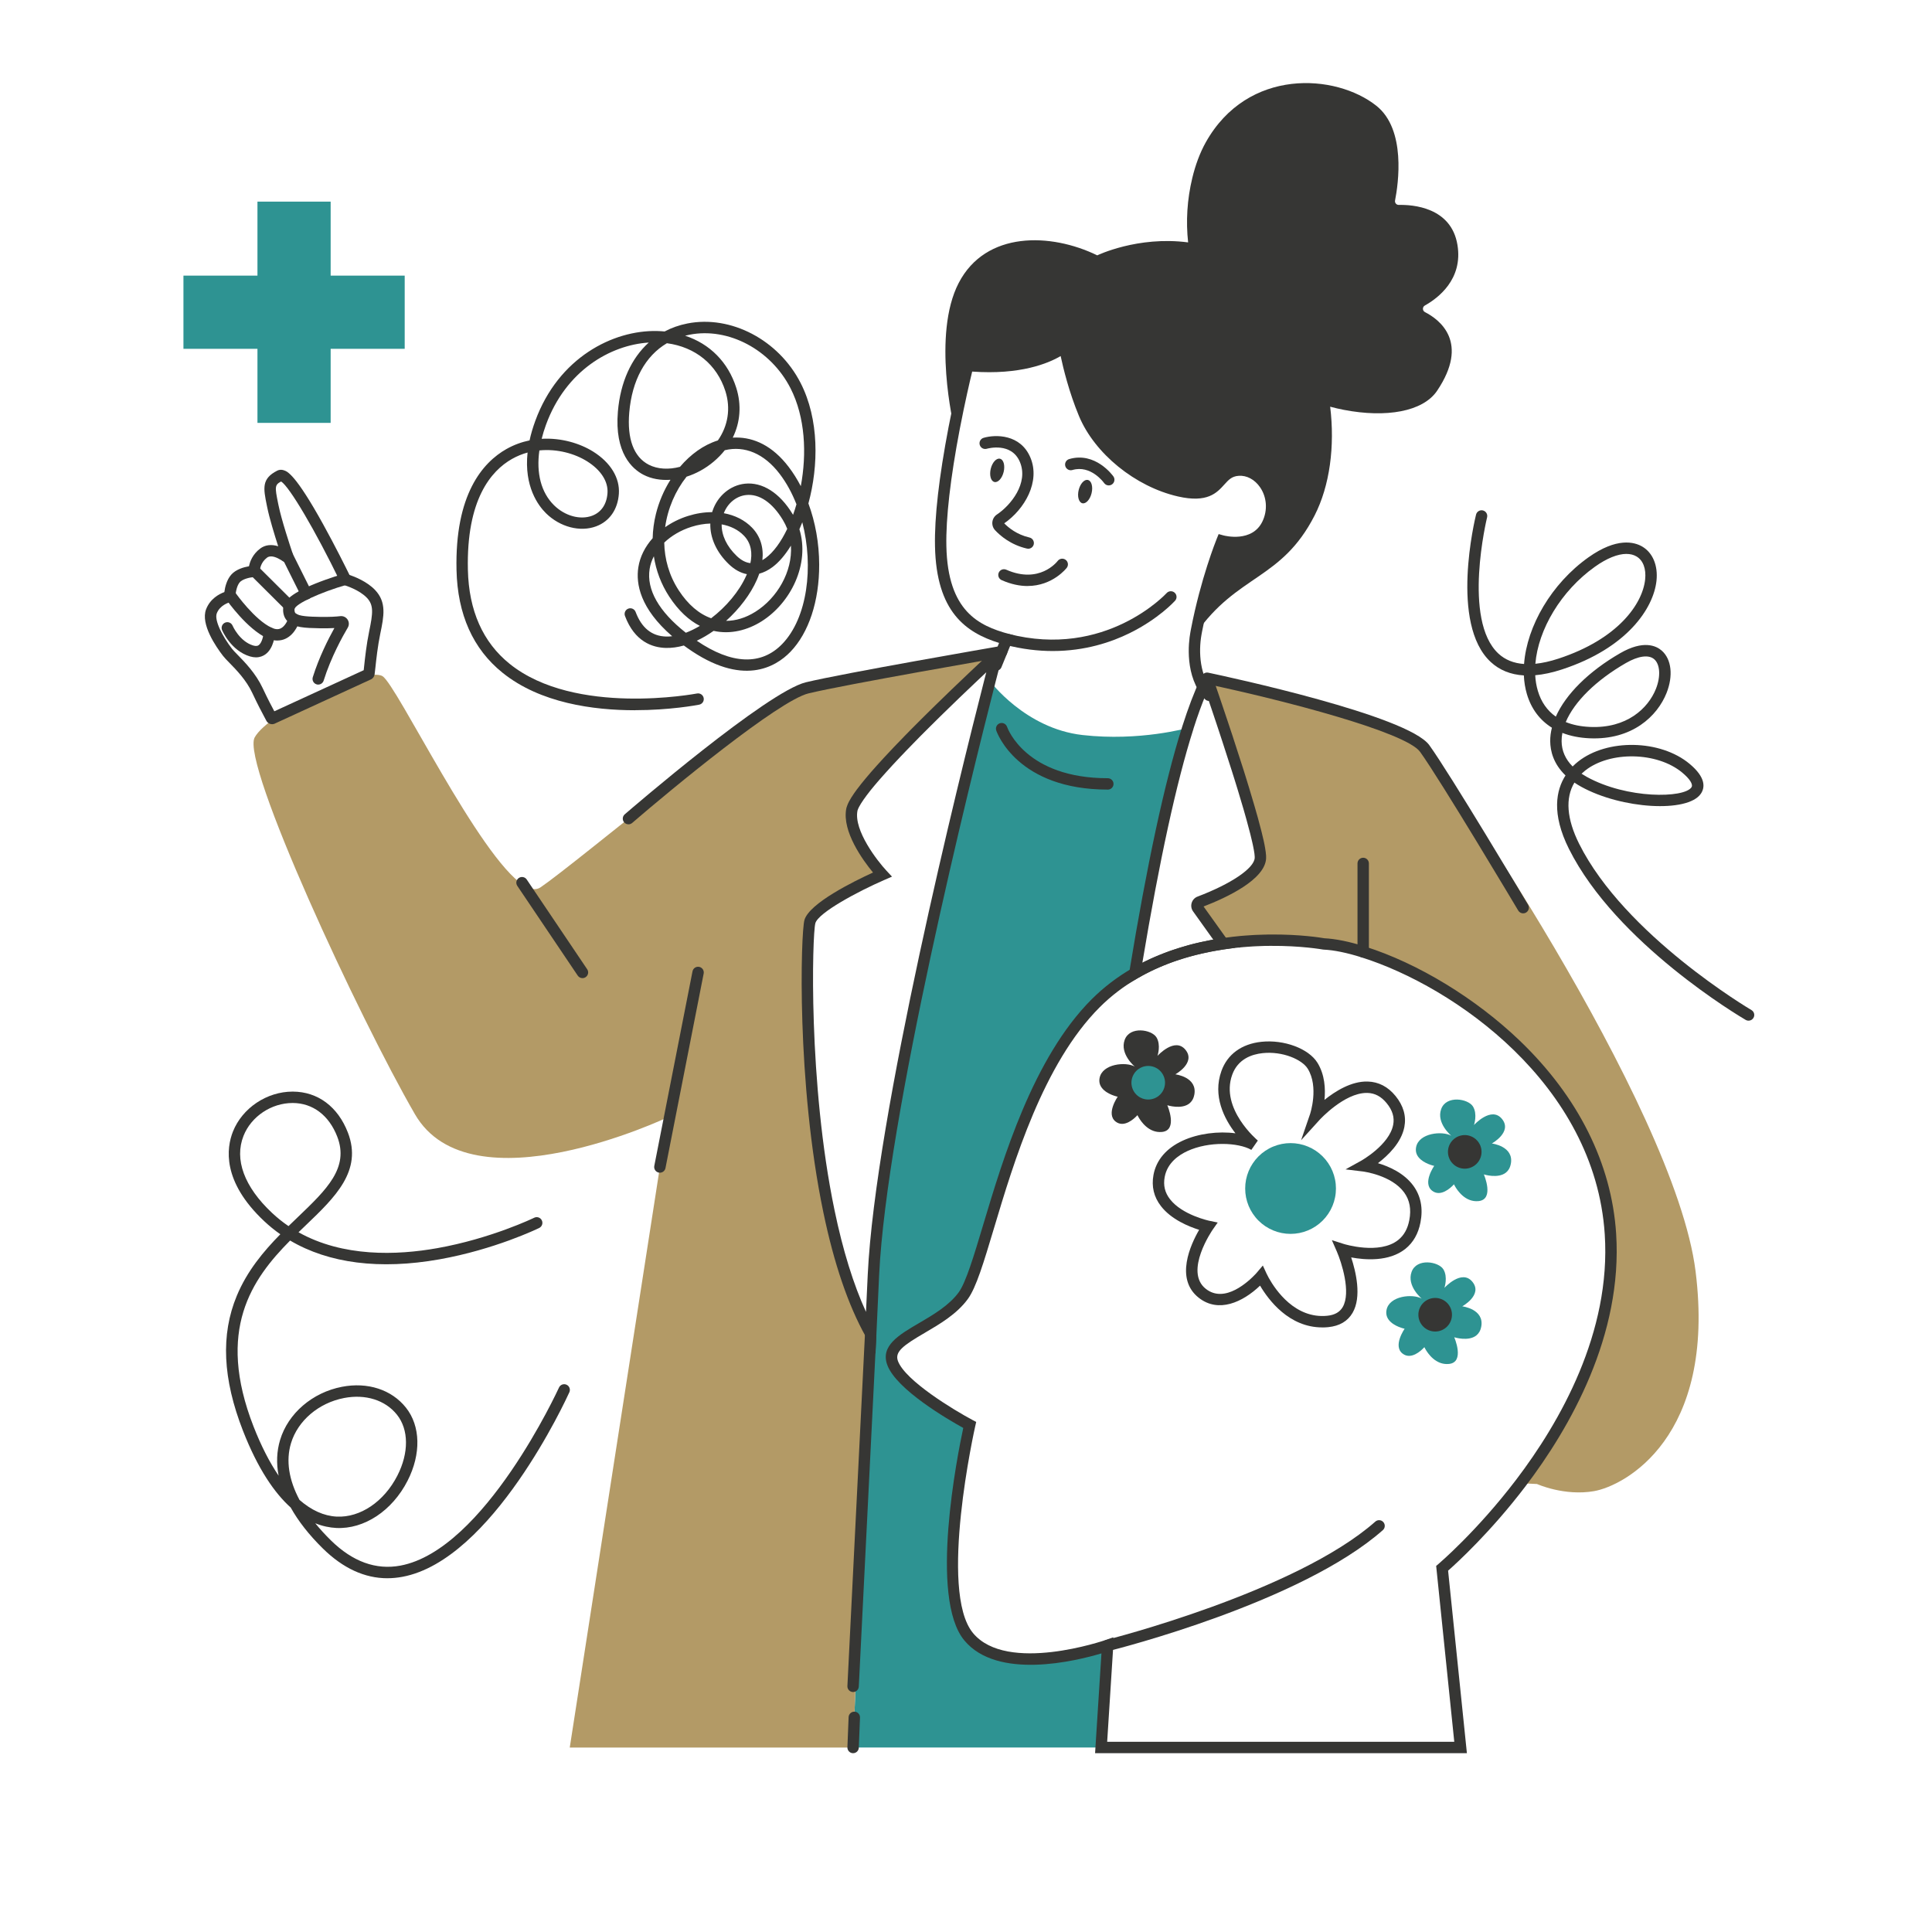 <svg version="1.2" preserveAspectRatio="xMidYMid meet" height="600" viewBox="0 0 450 457.92" zoomAndPan="magnify" width="600" xmlns:xlink="http://www.w3.org/1999/xlink" xmlns="http://www.w3.org/2000/svg"><g id="7012929522"><path d="M 277.57 172.531 C 272.957 187.02 268.715 208.133 265.02 230.695 C 261.75 232.598 258.609 234.934 255.742 237.797 C 235.496 258.043 230.008 299.398 224.344 307.121 C 218.68 314.836 205.297 316.902 207.613 323.078 C 209.926 329.258 225.883 337.746 225.883 337.746 C 225.883 337.746 216.875 377.387 225.629 387.941 C 234.375 398.496 258.57 389.996 258.57 389.996 C 258.57 389.996 257.031 414.191 257.031 414.191 L 198.234 414.191 C 198.234 414.191 200.426 359.371 202.406 316.137 C 202.621 311.301 202.84 306.617 203.055 302.168 C 204.852 264.438 224.812 184.27 230.664 161.41 C 230.664 161.41 238.988 172.668 252.602 174.215 C 266.211 175.762 277.562 172.535 277.562 172.535 Z M 277.57 172.531" style="stroke:none;fill-rule:nonzero;fill:#2e9392;fill-opacity:1;"></path><path d="M 231.438 155.973 C 231.438 155.973 231.402 156.004 231.379 156.027 C 231.371 156.027 231.367 156.039 231.363 156.047 C 231.262 156.141 231.152 156.238 231.035 156.348 C 230.957 156.414 230.879 156.488 230.801 156.562 C 230.781 156.582 230.754 156.605 230.738 156.621 C 230.578 156.77 230.402 156.93 230.227 157.098 C 229.91 157.395 229.555 157.723 229.172 158.086 C 229.082 158.168 228.996 158.254 228.902 158.34 C 228.309 158.898 227.648 159.516 226.938 160.191 C 226.805 160.316 226.668 160.445 226.531 160.574 C 224.293 162.688 221.582 165.281 218.734 168.066 C 218.543 168.254 218.355 168.441 218.16 168.629 C 217.648 169.133 217.137 169.637 216.621 170.152 C 216.188 170.578 215.75 171.012 215.312 171.445 C 215.035 171.727 214.762 172 214.484 172.281 C 214.281 172.477 214.082 172.68 213.883 172.883 C 213.848 172.918 213.809 172.953 213.773 172.996 C 213.57 173.191 213.371 173.398 213.168 173.602 C 212.664 174.113 212.156 174.633 211.652 175.145 C 211.449 175.352 211.246 175.559 211.047 175.762 C 210.82 176 210.586 176.238 210.355 176.477 C 210.211 176.625 210.062 176.777 209.922 176.93 C 209.812 177.047 209.695 177.164 209.586 177.281 C 209.469 177.398 209.355 177.52 209.25 177.637 C 209.137 177.754 209.023 177.871 208.91 177.988 C 208.797 178.105 208.688 178.223 208.574 178.34 C 207.246 179.738 205.973 181.113 204.805 182.418 C 204.348 182.922 203.918 183.414 203.5 183.895 C 203.281 184.145 203.074 184.391 202.867 184.629 C 202.707 184.82 202.551 185.004 202.395 185.188 C 202.387 185.199 202.379 185.215 202.359 185.234 C 202.121 185.516 201.891 185.797 201.668 186.07 C 201.656 186.082 201.648 186.094 201.641 186.105 C 201.492 186.285 201.348 186.461 201.211 186.637 C 201.203 186.648 201.195 186.66 201.191 186.668 C 201.051 186.844 200.91 187.016 200.781 187.184 C 200.703 187.285 200.629 187.383 200.555 187.48 C 200.426 187.648 200.301 187.816 200.184 187.977 C 200.172 187.984 200.168 187.996 200.164 188 C 199.98 188.246 199.805 188.488 199.637 188.719 C 199.133 189.449 198.727 190.102 198.434 190.668 C 198.348 190.828 198.27 190.988 198.211 191.133 C 198.125 191.324 198.059 191.504 198.004 191.672 C 197.977 191.77 197.949 191.863 197.938 191.953 C 196.73 198.277 205.168 207.309 205.168 207.309 C 205.168 207.309 189.199 214.234 188 218.449 C 187.152 221.406 186.164 256.672 192.516 287.125 C 194.77 297.965 197.957 308.191 202.41 316.141 C 200.43 359.375 198.238 414.199 198.238 414.199 L 131.082 414.199 L 152.445 276.613 L 154.277 264.828 C 154.277 264.828 107.637 286.977 94.387 264.09 C 81.141 241.203 53.094 180.809 56.402 174.785 C 59.711 168.766 82.797 157.863 86.707 160.27 C 90.121 162.375 109.648 203.215 120.184 209.84 C 121.73 210.812 123.082 211.051 124.16 210.316 C 132.586 204.598 177.762 166.652 186.496 163.344 C 194.324 160.375 224.871 156.199 231.141 155.363 C 231.492 155.312 231.695 155.742 231.438 155.984 Z M 231.438 155.973" style="stroke:none;fill-rule:nonzero;fill:#b39a66;fill-opacity:1;"></path><path d="M 203.547 320.922 L 201.234 316.793 C 197.098 309.406 193.719 299.512 191.199 287.391 C 184.773 256.562 185.836 221.117 186.707 218.066 C 187.84 214.094 198.352 208.91 202.961 206.805 C 200.559 203.895 195.594 197.09 196.617 191.688 C 196.641 191.566 196.676 191.422 196.719 191.281 C 196.793 191.043 196.879 190.816 196.984 190.578 C 197.059 190.402 197.145 190.223 197.246 190.023 C 197.559 189.426 197.996 188.719 198.539 187.938 C 198.707 187.707 198.867 187.477 199.039 187.254 L 199.074 187.184 L 199.16 187.086 L 200.16 185.789 C 200.289 185.629 200.426 185.461 200.559 185.297 L 200.629 185.215 C 200.852 184.938 201.086 184.652 201.328 184.363 L 201.375 184.309 L 201.848 183.754 C 202.059 183.504 202.27 183.254 202.484 183.004 C 202.914 182.52 203.352 182.023 203.801 181.516 C 204.902 180.285 206.145 178.941 207.598 177.41 C 207.699 177.297 207.82 177.172 207.938 177.047 C 208.035 176.945 208.156 176.82 208.277 176.699 C 208.383 176.586 208.492 176.477 208.602 176.359 C 208.68 176.273 208.762 176.188 208.848 176.105 L 210.691 174.199 C 211.191 173.688 211.703 173.172 212.207 172.656 L 212.801 172.062 C 212.844 172.02 212.883 171.977 212.926 171.938 L 213.113 171.75 C 213.258 171.605 213.398 171.461 213.539 171.32 C 213.801 171.055 214.082 170.777 214.359 170.496 L 215.672 169.199 C 216.141 168.734 216.609 168.27 217.078 167.812 L 217.793 167.109 C 220.281 164.676 222.906 162.148 225.602 159.598 L 226.012 159.211 C 226.719 158.539 227.379 157.918 227.973 157.359 C 228.078 157.266 228.16 157.188 228.238 157.113 C 228.637 156.738 228.996 156.406 229.316 156.113 C 229.48 155.957 229.648 155.797 229.805 155.656 L 229.863 155.602 C 229.961 155.508 230.047 155.426 230.133 155.348 L 230.566 154.941 L 230.68 154.883 C 231.242 154.512 231.965 154.504 232.539 154.871 C 233.168 155.273 233.457 156.023 233.27 156.742 C 233 157.781 232.559 159.484 231.977 161.742 C 225.961 185.238 206.199 264.82 204.41 302.23 C 204.199 306.68 203.984 311.359 203.766 316.195 L 203.551 320.922 Z M 201.312 188.715 L 201.25 188.801 C 201.07 189.039 200.902 189.27 200.746 189.492 C 200.273 190.172 199.898 190.777 199.633 191.281 C 199.562 191.41 199.508 191.535 199.453 191.656 C 199.387 191.809 199.332 191.949 199.297 192.07 C 199.285 192.094 199.277 192.145 199.27 192.188 C 198.387 196.832 203.945 204.008 206.156 206.379 L 207.461 207.777 L 205.707 208.539 C 199.32 211.309 190.008 216.328 189.297 218.809 C 188.551 221.43 187.555 256.703 193.84 286.844 C 195.812 296.352 198.32 304.426 201.297 310.941 C 201.438 307.914 201.578 304.957 201.711 302.102 C 203.512 264.434 223.332 184.629 229.363 161.066 C 229.523 160.449 229.672 159.875 229.809 159.34 C 229.23 159.883 228.578 160.5 227.871 161.168 L 227.461 161.555 C 224.781 164.09 222.16 166.605 219.688 169.031 L 218.977 169.723 C 218.508 170.184 218.043 170.641 217.582 171.105 L 216.273 172.402 C 215.996 172.676 215.727 172.945 215.453 173.219 C 215.301 173.367 215.164 173.504 215.031 173.637 L 214.129 174.543 C 213.637 175.047 213.125 175.562 212.629 176.078 L 210.781 177.98 C 210.715 178.051 210.645 178.121 210.578 178.191 C 210.465 178.316 210.34 178.438 210.223 178.566 C 210.117 178.676 210.008 178.785 209.906 178.898 C 209.777 179.027 209.672 179.137 209.566 179.25 C 208.117 180.773 206.895 182.098 205.816 183.309 C 205.375 183.805 204.938 184.297 204.52 184.773 C 204.312 185.012 204.105 185.254 203.898 185.492 L 203.453 186.02 C 203.43 186.051 203.402 186.082 203.371 186.113 C 203.16 186.367 202.957 186.613 202.758 186.855 L 202.652 186.984 C 202.535 187.125 202.418 187.266 202.309 187.406 L 202.207 187.539 L 201.309 188.707 Z M 202.703 186.938 L 202.691 186.945 C 202.691 186.945 202.699 186.938 202.703 186.938 Z M 200.625 185.215 C 200.625 185.215 200.617 185.219 200.613 185.223 Z M 230.656 156.055 Z M 230.656 156.055" style="stroke:none;fill-rule:nonzero;fill:#363634;fill-opacity:1;"></path><path d="M 152.445 277.957 C 152.359 277.957 152.27 277.949 152.184 277.93 C 151.453 277.785 150.98 277.074 151.117 276.348 L 160.176 230.23 C 160.32 229.496 161.027 229.02 161.758 229.164 C 162.492 229.309 162.965 230.02 162.824 230.746 L 153.77 276.863 C 153.641 277.508 153.074 277.953 152.445 277.953 Z M 152.445 277.957" style="stroke:none;fill-rule:nonzero;fill:#363634;fill-opacity:1;"></path><path d="M 134.098 231.836 C 133.664 231.836 133.238 231.629 132.977 231.242 L 118.648 209.965 C 118.23 209.348 118.395 208.508 119.012 208.094 C 119.629 207.68 120.469 207.84 120.883 208.457 L 135.215 229.734 C 135.633 230.352 135.465 231.191 134.848 231.605 C 134.621 231.762 134.355 231.836 134.098 231.836 Z M 134.098 231.836" style="stroke:none;fill-rule:nonzero;fill:#363634;fill-opacity:1;"></path><path d="M 373.883 353.426 C 366.793 354.66 360.336 351.738 360.336 351.738 L 356.461 351.551 C 367.574 336.945 379.27 315.742 377.742 292.445 C 374.914 249.203 326.77 224.465 309.797 223.723 C 309.797 223.723 299.012 221.754 285.973 223.691 L 279.93 215.242 C 279.562 214.73 279.777 214 280.371 213.777 C 283.965 212.414 294.531 208.02 294.789 203.418 C 295.086 198.023 282.852 162.801 282.172 160.844 C 282.164 160.82 282.152 160.789 282.141 160.766 C 282.141 160.766 282.141 160.766 282.141 160.758 C 282.141 160.758 327.641 171.547 331.645 174.938 C 335.652 178.328 392.992 261.867 397.922 301.324 C 402.859 340.785 380.969 352.191 373.879 353.422 Z M 373.883 353.426" style="stroke:none;fill-rule:nonzero;fill:#b39a66;fill-opacity:1;"></path><path d="M 263.23 233.289 L 263.688 230.477 C 267.879 204.918 272.09 185.355 276.219 172.324 C 276.219 172.324 276.281 172.121 276.281 172.121 C 277.688 167.719 279.102 163.992 280.496 161.051 C 280.789 160.438 281.406 160.051 282.078 160.051 L 282.109 160.051 C 282.734 160.062 283.301 160.406 283.598 160.945 L 283.66 161.039 L 283.746 161.289 C 283.766 161.336 283.781 161.391 283.801 161.445 C 283.984 161.973 284.223 162.672 284.512 163.516 L 284.578 163.715 C 284.629 163.855 284.668 163.988 284.723 164.125 C 284.902 164.652 285.086 165.191 285.281 165.77 L 285.801 167.312 C 286.117 168.242 286.449 169.234 286.797 170.273 C 286.84 170.402 286.891 170.543 286.938 170.688 C 287.223 171.543 287.527 172.461 287.84 173.402 L 288.152 174.336 C 288.168 174.391 288.191 174.449 288.211 174.512 L 288.254 174.645 C 288.301 174.777 288.34 174.906 288.379 175.043 C 289.074 177.137 289.82 179.457 290.594 181.895 L 290.879 182.785 C 290.977 183.113 291.07 183.418 291.172 183.723 L 291.875 186.008 C 291.945 186.23 292.008 186.438 292.07 186.641 C 292.535 188.148 292.926 189.473 293.281 190.699 C 293.316 190.812 293.355 190.957 293.398 191.102 C 293.605 191.797 293.805 192.504 293.992 193.184 L 294.055 193.402 C 294.082 193.504 294.109 193.602 294.141 193.695 C 294.477 194.914 294.75 195.949 294.988 196.895 L 295.074 197.238 C 295.223 197.84 295.359 198.406 295.48 198.945 C 295.504 199.047 295.531 199.164 295.559 199.277 L 295.766 200.277 C 295.781 200.359 295.801 200.453 295.812 200.547 C 295.832 200.637 295.844 200.707 295.855 200.773 C 295.871 200.863 295.887 200.953 295.902 201.043 L 295.934 201.242 C 295.949 201.316 295.961 201.406 295.969 201.488 L 296.016 201.785 C 296.023 201.848 296.035 201.91 296.043 201.969 C 296.125 202.598 296.152 203.082 296.129 203.48 C 295.848 208.461 286.938 212.684 281.309 214.855 L 286.996 222.809 L 288.816 224.633 L 286.164 225.023 C 285.543 225.113 284.91 225.219 284.277 225.328 C 283.855 225.402 283.43 225.477 283.012 225.562 L 281.082 225.969 C 280.684 226.062 280.27 226.156 279.852 226.262 C 279.82 226.27 279.77 226.285 279.711 226.293 C 279.395 226.375 279.074 226.453 278.758 226.539 C 278.672 226.562 278.566 226.594 278.461 226.621 L 278.094 226.719 C 278.031 226.738 277.965 226.754 277.902 226.773 C 277.758 226.812 277.582 226.863 277.406 226.918 C 277.23 226.969 277.098 227.004 276.961 227.047 C 276.73 227.117 276.523 227.18 276.312 227.246 C 275.859 227.387 275.414 227.531 274.965 227.684 C 274.664 227.785 274.359 227.891 274.059 227.996 C 273.762 228.105 273.453 228.223 273.137 228.34 L 272.711 228.5 C 272.441 228.609 272.137 228.727 271.832 228.852 C 271.492 228.988 271.168 229.121 270.848 229.266 C 270.594 229.375 270.348 229.48 270.102 229.598 L 269.598 229.828 C 269.363 229.941 269.125 230.051 268.887 230.168 L 268.754 230.23 C 268.477 230.363 268.195 230.504 267.918 230.652 L 267.879 230.676 C 267.77 230.723 267.668 230.781 267.559 230.836 C 267.277 230.98 267.008 231.125 266.738 231.273 L 266.664 231.316 C 266.34 231.492 266.016 231.68 265.688 231.867 L 263.215 233.293 Z M 268.785 230.215 L 268.773 230.227 C 268.773 230.227 268.781 230.219 268.785 230.215 Z M 278.914 172.762 L 278.855 172.941 C 274.891 185.387 270.844 203.961 266.801 228.191 C 267.047 228.066 267.289 227.945 267.535 227.82 L 267.648 227.77 C 267.918 227.633 268.191 227.508 268.461 227.383 L 268.754 227.246 C 268.84 227.207 268.926 227.168 269.012 227.133 C 269.258 227.02 269.523 226.906 269.785 226.793 C 270.129 226.645 270.477 226.496 270.824 226.359 C 271.125 226.234 271.438 226.113 271.75 225.988 L 272.203 225.816 C 272.516 225.699 272.836 225.582 273.145 225.465 C 273.469 225.352 273.781 225.246 274.09 225.137 C 274.562 224.973 275.035 224.82 275.508 224.676 C 275.723 224.609 275.949 224.543 276.176 224.477 C 276.324 224.426 276.492 224.375 276.66 224.332 C 276.812 224.281 277 224.227 277.195 224.172 L 277.363 224.129 C 277.426 224.109 277.488 224.094 277.551 224.074 L 277.758 224.016 C 277.852 223.992 277.941 223.965 278.031 223.938 C 278.406 223.84 278.758 223.746 279.102 223.66 L 279.207 223.637 C 279.656 223.527 280.07 223.43 280.484 223.336 L 282.48 222.918 C 282.859 222.84 283.234 222.773 283.602 222.707 L 278.824 216.02 C 278.402 215.438 278.281 214.699 278.488 214.004 C 278.699 213.312 279.207 212.762 279.887 212.508 C 287.844 209.488 293.289 205.809 293.43 203.336 C 293.438 203.176 293.43 202.871 293.367 202.344 C 293.355 202.266 293.352 202.23 293.344 202.191 L 293.324 202.062 C 293.32 202.031 293.316 202 293.309 201.965 L 293.285 201.82 C 293.281 201.777 293.27 201.73 293.262 201.688 L 293.227 201.465 C 293.219 201.398 293.207 201.352 293.199 201.309 L 293.18 201.219 C 293.172 201.172 293.164 201.129 293.152 201.082 L 293.137 200.984 C 293.129 200.93 293.117 200.875 293.105 200.824 L 292.973 200.176 C 292.965 200.129 292.953 200.086 292.941 200.043 L 292.898 199.848 C 292.875 199.746 292.855 199.648 292.832 199.551 C 292.707 199.008 292.578 198.461 292.434 197.883 L 292.348 197.539 C 292.121 196.629 291.848 195.609 291.523 194.438 C 291.5 194.352 291.469 194.234 291.434 194.125 L 291.375 193.906 C 291.188 193.227 290.996 192.539 290.789 191.836 C 290.75 191.703 290.715 191.586 290.68 191.469 C 290.32 190.227 289.93 188.918 289.477 187.438 C 289.41 187.23 289.344 187.012 289.277 186.781 L 288.578 184.523 C 288.484 184.227 288.387 183.906 288.281 183.586 L 288.004 182.703 C 287.23 180.266 286.48 177.957 285.785 175.828 C 285.742 175.684 285.707 175.59 285.676 175.492 L 285.262 174.23 C 284.953 173.293 284.652 172.379 284.359 171.5 C 284.312 171.355 284.273 171.238 284.23 171.117 C 283.883 170.07 283.555 169.086 283.242 168.164 L 282.715 166.613 C 282.523 166.043 282.344 165.508 282.172 165.012 C 282.121 164.879 282.066 164.715 282.016 164.559 L 281.949 164.375 C 280.941 166.754 279.918 169.562 278.902 172.75 Z M 267.652 227.77 C 267.652 227.77 267.645 227.773 267.633 227.777 Z M 279.188 223.648 C 279.188 223.648 279.176 223.648 279.164 223.652 C 279.176 223.652 279.18 223.652 279.188 223.648 Z M 281.023 214.449 Z M 294.789 203.414 Z M 294.789 203.414" style="stroke:none;fill-rule:nonzero;fill:#363634;fill-opacity:1;"></path><path d="M 319.141 226.969 C 318.395 226.969 317.793 226.363 317.793 225.617 L 317.793 204.652 C 317.793 203.906 318.395 203.301 319.141 203.301 C 319.887 203.301 320.492 203.906 320.492 204.652 L 320.492 225.617 C 320.492 226.363 319.887 226.969 319.141 226.969 Z M 319.141 226.969" style="stroke:none;fill-rule:nonzero;fill:#363634;fill-opacity:1;"></path><path d="M 60.527 171.645 C 59.941 171.645 59.398 171.312 59.137 170.762 C 59.047 170.574 58.895 170.289 58.676 169.891 C 58.102 168.816 57.141 167.02 55.828 164.223 C 54.398 161.16 51.996 158.715 50.406 157.09 C 49.762 156.43 49.25 155.91 48.902 155.457 C 47.246 153.316 43.539 147.949 44.883 144.426 C 45.828 141.945 47.938 140.809 49.219 140.332 C 49.367 139.176 49.77 137.434 50.852 136.203 C 51.957 134.957 53.785 134.434 55.055 134.211 C 55.285 133.082 55.93 131.363 57.703 130.023 C 58.867 129.141 60.352 128.969 61.977 129.473 C 61.094 126.734 59.898 122.824 59.371 120.223 L 59.285 119.805 C 58.457 115.719 58 113.465 61.738 111.559 C 62.07 111.387 62.617 111.23 63.324 111.469 C 64.145 111.742 66.066 112.387 72.637 124.273 C 75.488 129.43 78.078 134.648 78.871 136.262 C 80.125 136.691 83.039 137.84 84.934 139.832 C 87.715 142.754 87.031 146.055 86.168 150.23 C 85.559 153.164 85.223 156.309 85.02 158.188 C 84.941 158.957 84.883 159.512 84.824 159.875 C 84.742 160.414 84.371 160.875 83.867 161.07 L 61.062 171.555 L 60.969 171.582 C 60.82 171.629 60.672 171.645 60.527 171.645 Z M 60.59 170.285 Z M 60.262 131.887 C 59.926 131.887 59.602 131.965 59.336 132.168 C 57.832 133.301 57.652 134.852 57.633 135.297 C 57.598 136.066 57 136.695 56.238 136.766 C 55 136.883 53.484 137.309 52.887 137.988 C 52.211 138.75 51.906 140.234 51.852 141.281 C 51.816 141.953 51.348 142.523 50.695 142.691 C 50.273 142.801 48.164 143.426 47.418 145.383 C 46.797 147.016 48.77 150.855 51.051 153.801 C 51.305 154.125 51.789 154.621 52.348 155.195 C 54.066 156.945 56.656 159.598 58.285 163.07 C 59.559 165.785 60.496 167.539 61.059 168.59 L 82.246 158.848 C 82.277 158.578 82.309 158.262 82.348 157.895 C 82.555 155.965 82.902 152.738 83.535 149.676 C 84.453 145.258 84.641 143.422 82.992 141.684 C 81.195 139.801 77.977 138.793 77.613 138.684 C 77.199 138.562 76.859 138.266 76.668 137.879 C 70.691 125.586 64.656 115.375 62.668 114.117 C 61.156 114.934 61.16 115.383 61.949 119.262 L 62.035 119.68 C 62.75 123.223 64.816 129.441 65.43 131.266 C 65.648 131.902 65.43 132.598 64.891 132.996 C 64.355 133.398 63.625 133.406 63.078 133.02 C 62.629 132.703 61.355 131.875 60.273 131.875 Z M 79.086 136.699 C 79.086 136.699 79.086 136.703 79.086 136.707 C 79.086 136.707 79.086 136.703 79.086 136.699 Z M 79.086 136.699" style="stroke:none;fill-rule:nonzero;fill:#363634;fill-opacity:1;"></path><path d="M 71.469 162.266 C 71.332 162.266 71.199 162.246 71.062 162.199 C 70.352 161.98 69.957 161.219 70.176 160.508 C 71.664 155.758 73.879 151.402 75.297 148.859 C 74.375 148.91 73.195 148.938 71.73 148.91 C 68.434 148.844 65.578 148.789 64.078 147.137 C 63.375 146.367 63.062 145.348 63.16 144.105 C 63.258 142.809 64.207 140.977 70.77 138.328 C 74.109 136.98 77.367 136.039 77.504 135.996 C 78.223 135.789 78.969 136.203 79.172 136.922 C 79.379 137.637 78.965 138.383 78.25 138.59 C 71.965 140.402 66.168 143.082 65.844 144.324 C 65.797 145.016 65.992 145.234 66.07 145.32 C 66.789 146.113 69.559 146.164 71.777 146.211 C 74.25 146.262 75.812 146.145 76.684 146.039 C 77.371 145.957 78.043 146.266 78.426 146.852 C 78.809 147.434 78.82 148.172 78.465 148.77 C 77.332 150.68 74.5 155.723 72.754 161.309 C 72.574 161.887 72.043 162.258 71.469 162.258 Z M 71.469 162.266" style="stroke:none;fill-rule:nonzero;fill:#363634;fill-opacity:1;"></path><path d="M 68.648 142.094 C 68.152 142.094 67.676 141.82 67.438 141.348 L 62.93 132.309 C 62.598 131.641 62.867 130.832 63.535 130.5 C 64.207 130.168 65.012 130.438 65.344 131.105 L 69.855 140.145 C 70.188 140.812 69.918 141.621 69.246 141.953 C 69.055 142.051 68.848 142.098 68.645 142.098 Z M 68.648 142.094" style="stroke:none;fill-rule:nonzero;fill:#363634;fill-opacity:1;"></path><path d="M 61.754 151.82 C 61.047 151.82 60.23 151.668 59.309 151.246 C 54.637 149.109 49.914 142.445 49.711 142.16 C 49.285 141.555 49.426 140.707 50.039 140.281 C 50.645 139.848 51.488 139.996 51.918 140.605 C 51.965 140.668 56.43 146.957 60.434 148.789 C 61.266 149.172 61.957 149.227 62.547 148.957 C 63.637 148.457 64.289 146.922 64.445 146.371 C 64.652 145.656 65.398 145.242 66.113 145.445 C 66.832 145.648 67.242 146.391 67.047 147.105 C 66.957 147.43 66.098 150.289 63.695 151.398 C 63.207 151.625 62.559 151.816 61.766 151.816 Z M 61.754 151.82" style="stroke:none;fill-rule:nonzero;fill:#363634;fill-opacity:1;"></path><path d="M 64.668 144.938 C 64.32 144.938 63.977 144.809 63.711 144.547 L 55.324 136.199 C 54.801 135.672 54.793 134.82 55.324 134.293 C 55.852 133.766 56.707 133.762 57.234 134.293 L 65.621 142.637 C 66.145 143.164 66.152 144.02 65.621 144.547 C 65.355 144.812 65.008 144.941 64.66 144.941 Z M 64.668 144.938" style="stroke:none;fill-rule:nonzero;fill:#363634;fill-opacity:1;"></path><path d="M 56.711 155.805 C 56.281 155.805 55.797 155.734 55.266 155.578 C 50.781 154.223 48.762 149.539 48.676 149.344 C 48.387 148.652 48.707 147.863 49.395 147.574 C 50.086 147.281 50.875 147.605 51.164 148.293 C 51.176 148.324 52.793 152.012 56.047 152.996 C 56.793 153.223 57.148 153.059 57.348 152.918 C 58.133 152.371 58.477 150.68 58.516 149.949 C 58.555 149.207 59.199 148.641 59.938 148.676 C 60.68 148.719 61.25 149.348 61.211 150.09 C 61.191 150.453 60.969 153.672 58.902 155.125 C 58.414 155.465 57.684 155.805 56.707 155.805 Z M 56.711 155.805" style="stroke:none;fill-rule:nonzero;fill:#363634;fill-opacity:1;"></path><path d="M 282.613 166.141 C 282.242 166.141 281.875 165.988 281.609 165.691 C 276.762 160.289 277.75 152.27 278.168 149.945 C 278.199 149.762 278.234 149.562 278.27 149.371 L 278.316 149.137 C 280.633 137.117 284.277 128.074 284.43 127.695 L 284.879 126.586 L 286.035 126.906 C 286.312 126.977 292.84 128.672 295.273 123.566 C 296.527 120.93 296.312 117.84 294.707 115.5 C 293.434 113.648 291.531 112.625 289.605 112.777 C 287.984 112.902 287.242 113.723 286.223 114.852 C 284.445 116.816 282.234 119.27 275.234 117.668 C 265.125 115.352 255.473 107.508 251.77 98.59 C 249.434 92.977 248.055 87.305 247.434 84.395 C 244.539 86.098 237.898 88.895 226.465 88.07 C 225.957 90.168 224.746 95.332 223.527 101.672 C 221.305 113.27 220.207 122.867 220.348 129.438 C 220.672 144.926 228.086 148.285 235.012 150.219 L 236.473 150.629 L 233.398 158.148 C 233.117 158.84 232.328 159.168 231.641 158.887 C 230.953 158.602 230.621 157.812 230.902 157.125 L 232.836 152.395 C 224.973 149.914 217.977 145.059 217.652 129.496 C 217.504 122.645 218.594 113.109 220.879 101.164 C 222.332 93.621 223.773 87.707 224.047 86.602 C 224.25 85.785 225.031 85.234 225.871 85.32 C 239.113 86.453 245.473 82.602 247.102 81.391 C 247.586 81.039 248.195 80.957 248.738 81.176 C 249.281 81.391 249.68 81.863 249.789 82.438 C 250.152 84.328 251.535 90.996 254.262 97.555 C 257.602 105.586 266.672 112.938 275.836 115.035 C 281.285 116.281 282.645 114.781 284.215 113.039 C 285.379 111.75 286.699 110.289 289.395 110.078 C 292.289 109.855 295.105 111.305 296.93 113.961 C 299.078 117.094 299.375 121.215 297.707 124.719 C 295.297 129.781 289.883 130.293 286.523 129.758 C 285.5 132.48 282.777 140.211 280.961 149.637 L 280.918 149.875 C 280.883 150.043 280.848 150.223 280.82 150.398 C 280.07 154.59 280.414 160.32 283.617 163.887 C 284.113 164.441 284.066 165.297 283.512 165.797 C 283.254 166.027 282.934 166.141 282.613 166.141 Z M 225.625 88.004 C 225.625 88.004 225.645 88.004 225.648 88.004 C 225.641 88.004 225.629 88.004 225.625 88.004 Z M 225.625 88.004" style="stroke:none;fill-rule:nonzero;fill:#363634;fill-opacity:1;"></path><path d="M 222.203 101.418 C 223.613 94.074 225.023 88.27 225.355 86.926 C 225.395 86.758 225.562 86.641 225.738 86.66 C 239.488 87.84 246.188 83.742 247.902 82.477 C 248.117 82.316 248.414 82.438 248.465 82.695 C 248.84 84.684 250.25 91.426 253.016 98.074 C 256.305 105.992 265.301 114.012 275.535 116.355 C 285.766 118.695 283.988 111.859 289.496 111.434 C 295.012 111.008 299.449 117.926 296.488 124.148 C 293.523 130.363 285.676 128.207 285.676 128.207 C 285.676 128.207 281.957 137.371 279.637 149.383 C 279.59 149.645 279.535 149.91 279.488 150.184 C 289.309 136.082 299.762 137.539 307.613 122.199 C 311.238 115.121 312.457 105.766 311.316 96.395 C 312.387 96.684 313.477 96.938 314.578 97.148 C 324.531 99.066 333.305 97.598 336.66 92.617 C 344.387 81.141 337.309 75.785 333.785 73.977 C 333.152 73.652 333.137 72.746 333.77 72.402 C 336.828 70.691 342.844 66.227 341.48 58.031 C 340 49.082 330.82 48.496 327.582 48.57 C 327.016 48.586 326.582 48.066 326.695 47.512 C 327.457 43.633 329.363 30.711 322.273 25.078 C 312.617 17.402 291.742 16.047 281.836 33.727 C 280.426 36.25 279.383 39.105 278.645 42.148 C 277.395 47.312 277.105 52.473 277.648 57.453 C 265.691 55.879 256.109 60.523 256.109 60.523 C 245.121 55.168 229.695 54.691 223.273 67.062 C 216.93 79.285 222.086 100.902 222.207 101.422 Z M 222.203 101.418" style="stroke:none;fill-rule:nonzero;fill:#363634;fill-opacity:1;"></path><path d="M 245.566 154.305 C 242.098 154.305 238.336 153.879 234.309 152.828 C 233.59 152.641 233.156 151.902 233.34 151.184 C 233.531 150.461 234.266 150.031 234.988 150.215 C 258.055 156.23 272.406 140.734 272.547 140.578 C 273.047 140.023 273.902 139.984 274.457 140.48 C 275.008 140.977 275.055 141.828 274.555 142.383 C 274.398 142.559 270.621 146.703 263.766 150.074 C 259.414 152.219 253.211 154.305 245.562 154.305 Z M 245.566 154.305" style="stroke:none;fill-rule:nonzero;fill:#363634;fill-opacity:1;"></path><path d="M 253.902 113.758 C 254.105 113.809 254.285 113.926 254.438 114.109 C 254.594 114.297 254.711 114.535 254.789 114.828 C 254.871 115.121 254.91 115.445 254.906 115.805 C 254.902 116.16 254.855 116.523 254.766 116.887 C 254.68 117.254 254.555 117.598 254.395 117.918 C 254.238 118.234 254.055 118.508 253.848 118.73 C 253.641 118.957 253.43 119.113 253.207 119.211 C 252.984 119.305 252.773 119.328 252.57 119.277 C 252.367 119.23 252.188 119.113 252.035 118.926 C 251.883 118.742 251.766 118.5 251.684 118.207 C 251.602 117.914 251.562 117.59 251.566 117.234 C 251.57 116.875 251.617 116.516 251.707 116.148 C 251.793 115.781 251.918 115.441 252.078 115.121 C 252.238 114.801 252.418 114.531 252.625 114.305 C 252.832 114.082 253.047 113.922 253.266 113.828 C 253.488 113.734 253.699 113.711 253.902 113.758 Z M 253.902 113.758" style="stroke:none;fill-rule:nonzero;fill:#363634;fill-opacity:1;"></path><path d="M 233.062 108.723 C 233.266 108.773 233.441 108.891 233.598 109.074 C 233.75 109.262 233.867 109.5 233.949 109.793 C 234.031 110.086 234.066 110.41 234.062 110.77 C 234.059 111.125 234.016 111.488 233.926 111.852 C 233.836 112.219 233.715 112.562 233.555 112.879 C 233.395 113.199 233.211 113.473 233.008 113.695 C 232.801 113.918 232.586 114.078 232.363 114.172 C 232.145 114.27 231.93 114.293 231.727 114.242 C 231.523 114.191 231.348 114.074 231.191 113.891 C 231.039 113.707 230.922 113.465 230.84 113.172 C 230.762 112.879 230.723 112.555 230.727 112.195 C 230.73 111.84 230.777 111.48 230.863 111.113 C 230.953 110.746 231.078 110.406 231.234 110.086 C 231.395 109.766 231.578 109.492 231.785 109.27 C 231.988 109.047 232.203 108.887 232.426 108.793 C 232.645 108.695 232.859 108.676 233.062 108.723 Z M 233.062 108.723" style="stroke:none;fill-rule:nonzero;fill:#363634;fill-opacity:1;"></path><path d="M 239.59 138.898 C 237.785 138.898 235.734 138.512 233.453 137.504 C 232.77 137.203 232.465 136.406 232.762 135.723 C 233.062 135.039 233.859 134.734 234.543 135.031 C 242.391 138.492 246.555 133.18 246.73 132.953 C 247.18 132.363 248.027 132.242 248.621 132.691 C 249.215 133.137 249.336 133.977 248.891 134.57 C 248.852 134.625 245.574 138.891 239.59 138.891 Z M 239.59 138.898" style="stroke:none;fill-rule:nonzero;fill:#363634;fill-opacity:1;"></path><path d="M 239.742 130.059 C 239.645 130.059 239.543 130.051 239.441 130.023 C 235.586 129.141 233.059 126.922 231.898 125.676 C 231.402 125.145 231.168 124.43 231.25 123.711 C 231.336 122.992 231.73 122.344 232.34 121.938 C 235.562 119.797 239.891 114.52 237.777 109.496 C 235.781 104.746 230.164 106.293 229.926 106.367 C 229.211 106.57 228.465 106.16 228.258 105.445 C 228.051 104.727 228.461 103.98 229.172 103.773 C 231.977 102.949 237.918 102.867 240.266 108.453 C 242.672 114.18 238.895 120.699 234.059 124.039 C 235.078 125.082 237.082 126.727 240.039 127.398 C 240.77 127.566 241.223 128.289 241.059 129.016 C 240.914 129.641 240.359 130.062 239.742 130.062 Z M 239.742 130.059" style="stroke:none;fill-rule:nonzero;fill:#363634;fill-opacity:1;"></path><path d="M 258.836 115.055 C 258.41 115.055 257.996 114.855 257.734 114.488 C 257.605 114.301 254.543 110.133 250.215 111.402 C 249.5 111.613 248.746 111.199 248.539 110.484 C 248.332 109.766 248.742 109.016 249.457 108.809 C 255.645 107 259.766 112.68 259.938 112.922 C 260.367 113.527 260.223 114.371 259.617 114.801 C 259.379 114.969 259.109 115.051 258.84 115.051 Z M 258.836 115.055" style="stroke:none;fill-rule:nonzero;fill:#363634;fill-opacity:1;"></path><path d="M 145 195.379 C 144.621 195.379 144.242 195.223 143.977 194.91 C 143.492 194.348 143.555 193.492 144.117 193.008 C 145.488 191.82 177.871 163.93 187.062 161.711 C 195.984 159.559 231.703 153.387 233.215 153.121 C 233.949 152.992 234.652 153.484 234.777 154.223 C 234.902 154.957 234.414 155.66 233.676 155.785 C 233.305 155.848 196.527 162.207 187.691 164.34 C 180.59 166.051 155.102 187.09 145.875 195.055 C 145.621 195.273 145.305 195.383 144.996 195.383 Z M 145 195.379" style="stroke:none;fill-rule:nonzero;fill:#363634;fill-opacity:1;"></path><path d="M 357.055 216.484 C 356.598 216.484 356.148 216.25 355.895 215.828 C 355.711 215.516 337.449 184.867 332.621 178.195 C 329.238 173.52 300.41 165.992 281.859 162.078 C 281.133 161.926 280.664 161.211 280.816 160.477 C 280.969 159.75 281.688 159.281 282.418 159.434 C 287.246 160.457 329.727 169.598 334.809 176.613 C 339.707 183.379 357.461 213.176 358.219 214.441 C 358.602 215.082 358.387 215.91 357.75 216.289 C 357.535 216.422 357.293 216.48 357.062 216.48 Z M 357.055 216.484" style="stroke:none;fill-rule:nonzero;fill:#363634;fill-opacity:1;"></path><path d="M 198.238 401.043 C 198.215 401.043 198.195 401.043 198.172 401.043 C 197.426 401.008 196.852 400.371 196.891 399.625 L 201.059 316.066 C 201.094 315.32 201.73 314.738 202.477 314.781 C 203.223 314.82 203.797 315.453 203.758 316.199 L 199.59 399.758 C 199.551 400.48 198.953 401.043 198.242 401.043 Z M 198.238 401.043" style="stroke:none;fill-rule:nonzero;fill:#363634;fill-opacity:1;"></path><path d="M 198.238 415.539 C 198.238 415.539 198.203 415.539 198.184 415.539 C 197.438 415.508 196.863 414.883 196.891 414.133 L 197.176 406.988 C 197.207 406.242 197.844 405.672 198.582 405.695 C 199.328 405.727 199.902 406.352 199.875 407.098 L 199.59 414.242 C 199.559 414.969 198.965 415.539 198.238 415.539 Z M 198.238 415.539" style="stroke:none;fill-rule:nonzero;fill:#363634;fill-opacity:1;"></path><path d="M 258.609 187.148 C 237.215 187.148 232.363 173.715 232.172 173.145 C 231.93 172.438 232.309 171.672 233.012 171.43 C 233.719 171.191 234.484 171.562 234.727 172.266 C 234.906 172.773 239.25 184.453 258.613 184.453 C 259.359 184.453 259.965 185.059 259.965 185.805 C 259.965 186.551 259.359 187.152 258.613 187.152 Z M 258.609 187.148" style="stroke:none;fill-rule:nonzero;fill:#363634;fill-opacity:1;"></path><path d="M 343.723 415.539 L 255.594 415.539 L 257.102 391.883 C 251.031 393.699 232.441 398.262 224.598 388.801 C 216.219 378.699 222.977 344.863 224.352 338.449 C 220.672 336.414 208.531 329.359 206.355 323.551 C 204.641 318.988 209.117 316.371 213.859 313.602 C 217.195 311.652 220.973 309.441 223.262 306.32 C 224.977 303.98 226.879 297.633 229.082 290.277 C 233.801 274.52 240.926 250.707 254.793 236.84 C 257.602 234.035 260.816 231.574 264.352 229.527 C 264.691 229.328 265.031 229.137 265.375 228.953 L 265.445 228.914 C 265.742 228.754 266.039 228.59 266.34 228.438 C 266.457 228.379 266.578 228.316 266.695 228.258 C 266.973 228.109 267.258 227.965 267.539 227.832 L 267.668 227.77 C 267.984 227.617 268.301 227.461 268.621 227.312 L 268.758 227.25 C 268.844 227.211 268.93 227.176 269.016 227.137 C 269.254 227.027 269.523 226.91 269.789 226.797 C 270.133 226.648 270.484 226.5 270.828 226.363 C 271.129 226.238 271.441 226.117 271.754 225.992 L 272.207 225.82 C 272.52 225.703 272.84 225.586 273.152 225.469 C 273.488 225.348 273.805 225.238 274.113 225.137 C 274.574 224.98 275.043 224.824 275.512 224.684 L 275.559 224.668 C 275.773 224.602 275.984 224.535 276.199 224.477 C 276.324 224.434 276.484 224.391 276.641 224.344 C 276.82 224.289 277 224.234 277.188 224.188 C 277.309 224.145 277.434 224.113 277.559 224.078 L 277.766 224.02 C 277.859 223.996 277.953 223.973 278.043 223.945 C 278.414 223.844 278.766 223.75 279.113 223.664 L 279.215 223.641 C 279.664 223.531 280.078 223.434 280.492 223.34 L 282.492 222.922 C 282.945 222.832 283.387 222.75 283.828 222.676 C 284.48 222.559 285.137 222.449 285.773 222.355 L 285.82 222.355 C 286.086 222.312 286.355 222.27 286.617 222.238 L 288.199 222.035 C 288.707 221.977 289.199 221.93 289.684 221.879 L 290.184 221.828 L 290.195 221.828 C 290.324 221.82 290.453 221.812 290.586 221.797 L 291.344 221.738 C 291.855 221.699 292.363 221.664 292.867 221.637 C 293.102 221.621 293.348 221.609 293.59 221.594 C 294.336 221.562 295.062 221.531 295.773 221.52 L 296.016 221.52 C 296.172 221.512 296.336 221.504 296.492 221.504 C 296.703 221.504 296.938 221.496 297.168 221.496 C 304.234 221.438 309.195 222.254 309.949 222.387 C 312.594 222.512 315.91 223.188 319.547 224.336 C 332.094 228.285 345.836 236.652 356.309 246.715 C 370.125 259.996 378.008 275.777 379.094 292.359 C 380.672 316.465 368.246 338.301 357.539 352.371 C 349.359 363.113 341.387 370.41 339.266 372.277 Z M 258.469 412.84 L 340.73 412.84 L 336.438 371.148 L 336.98 370.691 C 337.07 370.613 346.078 362.961 355.387 350.734 C 365.812 337.031 377.918 315.812 376.395 292.535 C 374.066 256.973 340.633 233.801 318.73 226.906 C 315.273 225.812 312.164 225.18 309.738 225.074 L 309.555 225.051 C 309.504 225.043 304.422 224.129 297.172 224.188 C 296.945 224.188 296.73 224.188 296.512 224.195 C 296.348 224.195 296.215 224.195 296.074 224.199 L 295.816 224.199 C 295.137 224.223 294.434 224.25 293.711 224.281 C 293.488 224.289 293.258 224.305 293.027 224.316 C 292.535 224.344 292.047 224.375 291.559 224.418 L 290.797 224.477 C 290.57 224.492 290.348 224.516 290.121 224.539 L 289.715 224.613 L 289.66 224.582 C 289.281 224.625 288.902 224.664 288.52 224.703 L 286.965 224.902 C 286.703 224.934 286.461 224.969 286.215 225.004 L 286.172 225.004 C 285.559 225.102 284.93 225.203 284.297 225.32 C 283.863 225.395 283.445 225.473 283.023 225.555 L 281.09 225.961 C 280.691 226.055 280.277 226.148 279.859 226.254 C 279.828 226.262 279.777 226.273 279.719 226.285 C 279.406 226.363 279.086 226.445 278.766 226.531 C 278.68 226.555 278.578 226.586 278.469 226.613 L 278.258 226.672 C 278.16 226.699 278.082 226.715 278.012 226.738 L 277.914 226.766 C 277.75 226.809 277.582 226.855 277.422 226.906 L 277.371 226.918 C 277.242 226.953 277.102 226.996 276.965 227.035 C 276.738 227.098 276.555 227.156 276.371 227.215 L 276.316 227.234 C 275.863 227.371 275.418 227.516 274.969 227.668 C 274.664 227.77 274.371 227.871 274.082 227.977 C 273.766 228.086 273.457 228.203 273.141 228.32 L 272.715 228.484 C 272.445 228.59 272.145 228.707 271.836 228.836 C 271.496 228.969 271.172 229.105 270.852 229.25 C 270.605 229.355 270.352 229.465 270.109 229.578 L 269.73 229.746 C 269.453 229.875 269.168 230.012 268.887 230.148 L 268.758 230.211 C 268.48 230.348 268.203 230.484 267.922 230.633 L 267.883 230.652 C 267.773 230.703 267.672 230.762 267.562 230.812 C 267.285 230.957 267.016 231.102 266.742 231.25 L 266.66 231.301 C 266.328 231.477 266.016 231.66 265.691 231.844 C 262.363 233.773 259.332 236.09 256.691 238.734 C 243.309 252.117 236.297 275.535 231.656 291.035 C 229.191 299.25 227.418 305.188 225.426 307.902 C 222.809 311.477 218.773 313.832 215.211 315.918 C 210.168 318.863 208.043 320.391 208.871 322.59 C 210.621 327.27 222.195 334.246 226.508 336.543 L 227.418 337.027 L 227.188 338.035 C 227.098 338.426 218.426 377.141 226.66 387.062 C 234.703 396.773 257.879 388.789 258.113 388.707 L 259.91 388.074 L 259.91 390.023 C 259.91 390.023 259.91 390.066 259.91 390.066 L 258.461 412.824 Z M 356.461 351.551 Z M 268.785 230.219 L 268.773 230.23 C 268.773 230.23 268.781 230.227 268.785 230.219 Z M 267.652 227.77 C 267.652 227.77 267.645 227.773 267.633 227.777 Z M 279.188 223.648 C 279.188 223.648 279.176 223.648 279.168 223.652 C 279.176 223.652 279.18 223.652 279.188 223.648 Z M 279.188 223.648" style="stroke:none;fill-rule:nonzero;fill:#363634;fill-opacity:1;"></path><path d="M 258.574 391.348 C 257.969 391.348 257.418 390.938 257.266 390.324 C 257.082 389.602 257.523 388.867 258.246 388.688 C 258.691 388.574 303.121 377.34 322.016 360.648 C 322.574 360.152 323.43 360.207 323.918 360.766 C 324.41 361.324 324.359 362.176 323.801 362.668 C 304.41 379.801 260.746 390.844 258.898 391.305 C 258.789 391.332 258.676 391.348 258.57 391.348 Z M 258.574 391.348" style="stroke:none;fill-rule:nonzero;fill:#363634;fill-opacity:1;"></path><path d="M 309.422 314.621 C 301.57 314.621 296.715 308.141 294.699 304.719 C 290.57 308.66 284.848 311.273 280.18 307.605 C 274.449 303.117 278.25 294.949 280.258 291.492 C 277.848 290.738 273.66 289.051 271.215 285.883 C 269.527 283.719 268.93 281.223 269.438 278.469 C 270.09 274.957 272.477 272.152 276.344 270.367 C 280.039 268.66 284.832 268.07 288.863 268.613 C 286.211 265.18 283.414 259.77 285.543 253.84 C 286.957 249.883 290.324 247.426 295.016 246.926 C 300.375 246.359 306.207 248.527 308.289 251.875 C 310.059 254.723 310.223 258.09 309.969 260.688 C 312.535 258.629 316.355 256.23 320.199 256.344 C 322.785 256.41 325.004 257.562 326.801 259.762 C 328.688 262.074 329.395 264.555 328.898 267.121 C 328.18 270.852 325.012 273.887 322.641 275.695 C 325.246 276.469 328.824 278.023 331.023 281.031 C 332.797 283.461 333.367 286.383 332.719 289.73 C 332.207 292.402 331 294.516 329.141 296.004 C 325.273 299.094 319.574 298.645 316.297 298.031 C 317.398 301.375 318.848 307.379 316.617 311.18 C 315.457 313.16 313.523 314.293 310.863 314.559 C 310.379 314.609 309.898 314.629 309.434 314.629 Z M 295.355 299.949 L 296.242 301.879 C 296.242 301.879 296.422 302.266 296.758 302.879 C 298.398 305.82 303.047 312.602 310.594 311.863 C 312.367 311.688 313.57 311.016 314.281 309.809 C 316.328 306.316 313.98 299.133 312.906 296.664 L 311.719 293.938 L 314.551 294.844 C 314.633 294.871 322.992 297.453 327.445 293.895 C 328.809 292.801 329.668 291.27 330.066 289.219 C 330.57 286.605 330.172 284.453 328.848 282.633 C 325.859 278.527 319.168 277.68 319.102 277.668 L 314.953 277.164 L 318.609 275.145 C 318.68 275.109 325.332 271.375 326.25 266.605 C 326.594 264.836 326.09 263.16 324.707 261.473 C 323.41 259.883 321.918 259.09 320.133 259.043 C 320.074 259.043 320.016 259.043 319.957 259.043 C 314.668 259.043 308.883 265.344 308.824 265.41 L 304.422 270.258 L 306.547 264.062 C 306.57 264 308.684 257.637 305.996 253.301 C 304.637 251.113 300.012 249.109 295.305 249.613 C 292.754 249.883 289.434 250.996 288.09 254.754 C 285.195 262.816 294.078 270.258 294.168 270.332 L 292.633 272.539 C 289.566 270.777 282.594 270.457 277.48 272.82 C 275.359 273.797 272.707 275.656 272.094 278.961 C 271.723 280.949 272.133 282.672 273.348 284.23 C 276.238 287.973 282.586 289.328 282.648 289.34 L 284.66 289.758 L 283.48 291.441 C 283.414 291.539 276.609 301.379 281.848 305.488 C 286.363 309.039 292.012 303.688 293.637 301.965 C 293.852 301.734 293.973 301.59 293.98 301.578 L 295.355 299.953 Z M 295.355 299.949" style="stroke:none;fill-rule:nonzero;fill:#363634;fill-opacity:1;"></path><path d="M 312.684 281.695 C 312.684 282.402 312.617 283.102 312.477 283.793 C 312.34 284.488 312.137 285.16 311.867 285.812 C 311.598 286.465 311.266 287.086 310.871 287.672 C 310.48 288.258 310.035 288.805 309.535 289.301 C 309.035 289.801 308.492 290.246 307.902 290.641 C 307.316 291.031 306.695 291.363 306.043 291.633 C 305.391 291.906 304.719 292.109 304.027 292.246 C 303.332 292.383 302.633 292.453 301.926 292.453 C 301.223 292.453 300.523 292.383 299.828 292.246 C 299.137 292.109 298.465 291.906 297.812 291.633 C 297.156 291.363 296.539 291.031 295.949 290.641 C 295.363 290.246 294.82 289.801 294.32 289.301 C 293.82 288.805 293.375 288.258 292.984 287.672 C 292.59 287.086 292.258 286.465 291.988 285.812 C 291.719 285.16 291.516 284.488 291.375 283.793 C 291.238 283.102 291.172 282.402 291.172 281.695 C 291.172 280.988 291.238 280.289 291.375 279.598 C 291.516 278.902 291.719 278.23 291.988 277.578 C 292.258 276.926 292.59 276.305 292.984 275.719 C 293.375 275.133 293.82 274.59 294.32 274.09 C 294.82 273.59 295.363 273.145 295.949 272.75 C 296.539 272.359 297.156 272.027 297.812 271.758 C 298.465 271.488 299.137 271.281 299.828 271.145 C 300.523 271.008 301.223 270.938 301.926 270.938 C 302.633 270.938 303.332 271.008 304.027 271.145 C 304.719 271.281 305.391 271.488 306.043 271.758 C 306.695 272.027 307.316 272.359 307.902 272.75 C 308.492 273.145 309.035 273.59 309.535 274.09 C 310.035 274.59 310.48 275.133 310.871 275.719 C 311.266 276.305 311.598 276.926 311.867 277.578 C 312.137 278.23 312.34 278.902 312.477 279.598 C 312.617 280.289 312.684 280.988 312.684 281.695 Z M 312.684 281.695" style="stroke:none;fill-rule:nonzero;fill:#2e9392;fill-opacity:1;"></path><path d="M 279.102 259.504 C 278.922 260.449 278.5 261.098 277.957 261.531 C 276.074 263.039 272.719 261.965 272.719 261.965 C 272.719 261.965 275.309 267.91 271.453 268.293 C 268.324 268.598 266.441 265.781 265.844 264.711 C 265.703 264.465 265.637 264.312 265.637 264.312 C 265.637 264.312 265.586 264.375 265.488 264.473 C 264.875 265.121 262.473 267.414 260.453 265.828 C 258.113 263.992 260.957 259.945 260.957 259.945 C 260.957 259.945 258.422 259.426 257.223 257.871 C 256.746 257.262 256.48 256.488 256.66 255.523 C 257.297 252.109 262.918 251.602 265.008 252.805 C 265.008 252.805 261.402 249.832 262.605 246.484 C 263.805 243.133 268.988 244.02 270.133 245.852 C 271.27 247.688 270.383 250.262 270.383 250.262 C 270.383 250.262 274.492 245.719 277.02 248.82 C 279.547 251.914 274.617 254.637 274.617 254.637 C 274.617 254.637 279.93 255.266 279.109 259.504 Z M 279.102 259.504" style="stroke:none;fill-rule:nonzero;fill:#363634;fill-opacity:1;"></path><path d="M 272.176 256.625 C 272.176 256.887 272.148 257.148 272.098 257.402 C 272.047 257.66 271.973 257.91 271.871 258.148 C 271.77 258.391 271.648 258.621 271.504 258.84 C 271.359 259.055 271.191 259.258 271.008 259.441 C 270.824 259.625 270.621 259.793 270.406 259.938 C 270.188 260.082 269.957 260.203 269.715 260.305 C 269.477 260.406 269.227 260.48 268.969 260.531 C 268.711 260.582 268.453 260.609 268.191 260.609 C 267.93 260.609 267.672 260.582 267.414 260.531 C 267.16 260.48 266.91 260.406 266.668 260.305 C 266.426 260.203 266.199 260.082 265.98 259.938 C 265.762 259.793 265.562 259.625 265.375 259.441 C 265.191 259.258 265.027 259.055 264.883 258.84 C 264.738 258.621 264.613 258.391 264.516 258.148 C 264.414 257.91 264.34 257.66 264.289 257.402 C 264.234 257.148 264.211 256.887 264.211 256.625 C 264.211 256.363 264.234 256.105 264.289 255.848 C 264.34 255.594 264.414 255.344 264.516 255.102 C 264.613 254.859 264.738 254.633 264.883 254.414 C 265.027 254.195 265.191 253.996 265.375 253.812 C 265.562 253.625 265.762 253.461 265.98 253.316 C 266.199 253.172 266.426 253.047 266.668 252.949 C 266.91 252.848 267.16 252.773 267.414 252.723 C 267.672 252.668 267.93 252.645 268.191 252.645 C 268.453 252.645 268.711 252.668 268.969 252.723 C 269.227 252.773 269.477 252.848 269.715 252.949 C 269.957 253.047 270.188 253.172 270.406 253.316 C 270.621 253.461 270.824 253.625 271.008 253.812 C 271.191 253.996 271.359 254.195 271.504 254.414 C 271.648 254.633 271.77 254.859 271.871 255.102 C 271.973 255.344 272.047 255.594 272.098 255.848 C 272.148 256.105 272.176 256.363 272.176 256.625 Z M 272.176 256.625" style="stroke:none;fill-rule:nonzero;fill:#2e9392;fill-opacity:1;"></path><path d="M 354.121 275.895 C 353.941 276.84 353.52 277.488 352.977 277.922 C 351.094 279.43 347.738 278.355 347.738 278.355 C 347.738 278.355 350.332 284.301 346.473 284.684 C 343.344 284.988 341.461 282.172 340.863 281.102 C 340.723 280.855 340.656 280.703 340.656 280.703 C 340.656 280.703 340.605 280.766 340.508 280.863 C 339.895 281.512 337.492 283.805 335.473 282.219 C 333.133 280.383 335.977 276.336 335.977 276.336 C 335.977 276.336 333.441 275.816 332.242 274.262 C 331.766 273.652 331.5 272.879 331.68 271.914 C 332.316 268.5 337.938 267.992 340.027 269.195 C 340.027 269.195 336.422 266.223 337.625 262.875 C 338.824 259.523 344.008 260.41 345.152 262.242 C 346.289 264.078 345.402 266.652 345.402 266.652 C 345.402 266.652 349.512 262.109 352.039 265.211 C 354.566 268.305 349.637 271.027 349.637 271.027 C 349.637 271.027 354.949 271.656 354.129 275.895 Z M 354.121 275.895" style="stroke:none;fill-rule:nonzero;fill:#2e9392;fill-opacity:1;"></path><path d="M 347.195 273.016 C 347.195 273.277 347.168 273.539 347.117 273.793 C 347.066 274.051 346.992 274.301 346.891 274.539 C 346.789 274.781 346.668 275.012 346.523 275.23 C 346.379 275.445 346.211 275.648 346.027 275.832 C 345.844 276.016 345.641 276.184 345.426 276.328 C 345.207 276.473 344.977 276.594 344.734 276.695 C 344.496 276.797 344.246 276.871 343.988 276.922 C 343.734 276.973 343.473 277 343.211 277 C 342.949 277 342.691 276.973 342.434 276.922 C 342.18 276.871 341.93 276.797 341.688 276.695 C 341.445 276.594 341.219 276.473 341 276.328 C 340.781 276.184 340.582 276.016 340.398 275.832 C 340.211 275.648 340.047 275.445 339.902 275.23 C 339.758 275.012 339.633 274.781 339.535 274.539 C 339.434 274.301 339.359 274.051 339.309 273.793 C 339.258 273.539 339.23 273.277 339.23 273.016 C 339.23 272.754 339.258 272.496 339.309 272.238 C 339.359 271.984 339.434 271.734 339.535 271.492 C 339.633 271.25 339.758 271.023 339.902 270.805 C 340.047 270.586 340.211 270.387 340.398 270.203 C 340.582 270.016 340.781 269.852 341 269.707 C 341.219 269.562 341.445 269.438 341.688 269.34 C 341.93 269.238 342.18 269.164 342.434 269.113 C 342.691 269.059 342.949 269.035 343.211 269.035 C 343.473 269.035 343.734 269.059 343.988 269.113 C 344.246 269.164 344.496 269.238 344.734 269.34 C 344.977 269.438 345.207 269.562 345.426 269.707 C 345.641 269.852 345.844 270.016 346.027 270.203 C 346.211 270.387 346.379 270.586 346.523 270.805 C 346.668 271.023 346.789 271.25 346.891 271.492 C 346.992 271.734 347.066 271.984 347.117 272.238 C 347.168 272.496 347.195 272.754 347.195 273.016 Z M 347.195 273.016" style="stroke:none;fill-rule:nonzero;fill:#363634;fill-opacity:1;"></path><path d="M 347.109 314.496 C 346.93 315.441 346.504 316.086 345.961 316.52 C 344.082 318.027 340.723 316.957 340.723 316.957 C 340.723 316.957 343.316 322.898 339.461 323.281 C 336.328 323.59 334.449 320.77 333.848 319.699 C 333.711 319.453 333.641 319.301 333.641 319.301 C 333.641 319.301 333.594 319.363 333.492 319.461 C 332.883 320.109 330.48 322.406 328.461 320.816 C 326.121 318.98 328.965 314.938 328.965 314.938 C 328.965 314.938 326.426 314.414 325.23 312.863 C 324.754 312.25 324.488 311.477 324.668 310.512 C 325.301 307.098 330.926 306.59 333.012 307.797 C 333.012 307.797 329.41 304.82 330.609 301.473 C 331.812 298.121 336.996 299.008 338.137 300.84 C 339.277 302.676 338.391 305.25 338.391 305.25 C 338.391 305.25 342.496 300.711 345.027 303.809 C 347.555 306.906 342.621 309.625 342.621 309.625 C 342.621 309.625 347.938 310.258 347.113 314.496 Z M 347.109 314.496" style="stroke:none;fill-rule:nonzero;fill:#2e9392;fill-opacity:1;"></path><path d="M 340.184 311.617 C 340.184 311.879 340.16 312.137 340.109 312.391 C 340.059 312.648 339.98 312.898 339.883 313.141 C 339.781 313.379 339.66 313.609 339.512 313.828 C 339.367 314.047 339.203 314.246 339.02 314.43 C 338.832 314.617 338.633 314.781 338.414 314.926 C 338.199 315.07 337.969 315.195 337.727 315.293 C 337.484 315.395 337.234 315.469 336.98 315.52 C 336.723 315.57 336.465 315.598 336.203 315.598 C 335.941 315.598 335.684 315.57 335.426 315.52 C 335.168 315.469 334.922 315.395 334.68 315.293 C 334.438 315.195 334.207 315.07 333.992 314.926 C 333.773 314.781 333.57 314.617 333.387 314.43 C 333.203 314.246 333.035 314.047 332.891 313.828 C 332.746 313.609 332.625 313.379 332.523 313.141 C 332.422 312.898 332.348 312.648 332.297 312.391 C 332.246 312.137 332.223 311.879 332.223 311.617 C 332.223 311.355 332.246 311.094 332.297 310.84 C 332.348 310.582 332.422 310.332 332.523 310.09 C 332.625 309.852 332.746 309.621 332.891 309.402 C 333.035 309.188 333.203 308.984 333.387 308.801 C 333.57 308.613 333.773 308.449 333.992 308.305 C 334.207 308.16 334.438 308.035 334.68 307.938 C 334.922 307.836 335.168 307.762 335.426 307.711 C 335.684 307.66 335.941 307.633 336.203 307.633 C 336.465 307.633 336.723 307.66 336.98 307.711 C 337.234 307.762 337.484 307.836 337.727 307.938 C 337.969 308.035 338.199 308.16 338.414 308.305 C 338.633 308.449 338.832 308.613 339.02 308.801 C 339.203 308.984 339.367 309.188 339.512 309.402 C 339.66 309.621 339.781 309.852 339.883 310.09 C 339.98 310.332 340.059 310.582 340.109 310.84 C 340.16 311.094 340.184 311.355 340.184 311.617 Z M 340.184 311.617" style="stroke:none;fill-rule:nonzero;fill:#363634;fill-opacity:1;"></path><path d="M 91.961 65.328 L 91.961 82.676 L 74.41 82.676 L 74.41 100.23 L 57.062 100.23 L 57.062 82.676 L 39.52 82.676 L 39.52 65.328 L 57.062 65.328 L 57.062 47.789 L 74.41 47.789 L 74.41 65.328 Z M 91.961 65.328" style="stroke:none;fill-rule:nonzero;fill:#2e9392;fill-opacity:1;"></path><path d="M 87.867 374.074 C 82.469 374.074 77.34 371.711 72.57 367.027 C 69.305 363.816 66.75 360.555 64.945 357.32 C 61.137 353.895 57.203 348.25 53.637 339.137 C 48.816 326.805 48.332 316.336 52.164 307.129 C 54.605 301.246 58.496 296.598 62.48 292.543 C 61.129 291.598 59.855 290.559 58.652 289.43 C 48.609 280.004 49.711 272.078 51.258 268.188 C 53.484 262.609 59.289 258.73 65.391 258.73 L 65.473 258.73 C 71.375 258.762 76.125 262.305 78.496 268.441 C 81.996 277.504 75.461 283.766 68.535 290.395 C 67.961 290.941 67.379 291.5 66.793 292.07 C 77.332 297.984 90.07 297.543 99.656 295.84 C 112.402 293.582 122.559 288.676 122.656 288.625 C 123.328 288.297 124.137 288.574 124.461 289.246 C 124.789 289.914 124.512 290.723 123.84 291.051 C 123.418 291.258 113.293 296.156 100.188 298.488 C 86.059 300.996 73.992 299.453 64.801 294.031 C 55.758 303.16 47.184 315.211 56.152 338.152 C 57.941 342.719 59.934 346.605 62.078 349.766 C 61.508 346.832 61.617 343.984 62.43 341.289 C 64.328 334.992 70.078 330.051 77.078 328.699 C 83.172 327.52 88.836 329.359 92.238 333.613 C 95.73 337.977 95.883 344.629 92.633 350.98 C 88.988 358.102 82.348 362.488 75.727 362.156 C 74.215 362.078 72.539 361.758 70.762 361.043 C 71.859 362.395 73.098 363.746 74.469 365.098 C 79.609 370.145 85.145 372.156 90.934 371.082 C 110.879 367.367 128.355 329.258 128.531 328.875 C 128.84 328.195 129.641 327.895 130.32 328.203 C 130.996 328.512 131.301 329.312 130.988 329.992 C 130.254 331.613 112.738 369.762 91.422 373.734 C 90.227 373.957 89.043 374.07 87.871 374.07 Z M 67.02 355.5 C 69.828 357.957 72.801 359.312 75.852 359.465 C 81.422 359.734 87.059 355.934 90.223 349.754 C 92.98 344.367 92.945 338.832 90.121 335.305 C 87.359 331.848 82.672 330.371 77.586 331.355 C 71.559 332.52 66.625 336.727 65.012 342.07 C 63.773 346.168 64.492 350.754 67.023 355.5 Z M 65.391 261.43 C 60.363 261.43 55.59 264.613 53.77 269.191 C 51.531 274.797 53.922 281.289 60.5 287.465 C 61.754 288.641 63.062 289.688 64.422 290.609 C 65.18 289.871 65.93 289.152 66.668 288.445 C 73.461 281.938 78.828 276.797 75.977 269.414 C 74.027 264.363 70.191 261.457 65.457 261.43 Z M 65.391 261.43" style="stroke:none;fill-rule:nonzero;fill:#363634;fill-opacity:1;"></path><path d="M 146.539 168.34 C 136.684 168.34 124.09 166.652 115.152 159.453 C 108.145 153.816 104.48 145.621 104.242 135.098 C 103.836 117.176 110.445 109.625 116.059 106.438 C 117.844 105.43 119.695 104.766 121.559 104.379 C 121.867 102.934 122.312 101.398 122.91 99.762 C 128.398 84.734 141.363 78.223 151.766 78.457 C 152.379 78.473 152.984 78.508 153.574 78.562 C 155.219 77.691 157.016 77.055 158.953 76.672 C 169.277 74.633 180.57 80.559 185.793 90.758 C 190.215 99.391 190.078 110.359 187.648 119.328 C 189.293 123.781 190.191 128.754 190.203 133.82 C 190.227 142.449 187.742 149.98 183.387 154.488 C 179.867 158.129 172.016 162.855 158.945 153.59 C 158.668 153.391 158.395 153.195 158.125 152.996 C 156.676 153.406 155.234 153.609 153.816 153.57 C 150.684 153.48 146.461 152.098 144.172 145.996 C 143.91 145.297 144.262 144.52 144.957 144.258 C 145.656 143.996 146.434 144.348 146.695 145.047 C 148.109 148.816 150.527 150.777 153.891 150.871 C 154.367 150.887 154.855 150.859 155.359 150.797 C 147.762 144.223 146.723 138.379 147.34 134.445 C 147.73 131.945 148.934 129.578 150.734 127.559 C 150.777 125.66 151.031 123.738 151.504 121.82 C 152.215 118.945 153.402 116.184 154.953 113.719 C 152.648 113.879 150.434 113.5 148.559 112.531 C 145.934 111.172 141.656 107.422 142.492 97.551 C 143.082 90.574 145.68 84.918 149.809 81.191 C 140.734 81.77 130.145 87.816 125.445 100.684 C 125.031 101.812 124.695 102.918 124.426 104.004 C 129.039 103.742 133.48 105.059 136.668 107.062 C 140.773 109.648 142.98 113.281 142.723 117.027 C 142.465 120.742 140.516 123.555 137.359 124.742 C 133.559 126.176 128.77 124.93 125.441 121.641 C 123.621 119.84 120.219 115.316 121.086 107.258 C 119.832 107.598 118.59 108.102 117.387 108.781 C 112.41 111.602 106.562 118.445 106.938 135.031 C 107.152 144.719 110.484 152.227 116.84 157.344 C 132.352 169.828 160.953 164.422 161.242 164.371 C 161.969 164.227 162.68 164.703 162.824 165.438 C 162.969 166.168 162.492 166.875 161.758 167.02 C 161.199 167.129 154.844 168.328 146.539 168.328 Z M 161.18 151.863 C 169.477 157.508 176.477 157.773 181.453 152.625 C 187.398 146.473 188.941 134.348 186.199 123.785 C 185.977 124.355 185.754 124.902 185.516 125.441 C 188.043 133.707 183.465 142.922 176.531 147.281 C 173.273 149.328 169.242 150.438 165.176 149.527 C 163.887 150.438 162.543 151.227 161.18 151.867 Z M 151.016 131.848 C 150.516 132.816 150.172 133.828 150.012 134.871 C 149.25 139.758 152.211 144.945 158.598 149.973 C 159.695 149.555 160.812 149.004 161.926 148.348 C 159.371 147.043 156.883 144.812 154.648 141.387 C 152.75 138.473 151.527 135.238 151.016 131.848 Z M 168.133 147.156 C 170.402 147.152 172.766 146.457 175.094 144.992 C 180.238 141.762 183.91 135.484 183.504 129.324 C 182.172 131.504 180.691 133.25 179.148 134.402 C 178.109 135.176 177.051 135.695 176 135.973 C 175.828 136.465 175.633 136.965 175.41 137.469 C 173.938 140.812 171.316 144.289 168.133 147.156 Z M 153.477 128.605 C 153.551 132.465 154.605 136.375 156.91 139.918 C 159.113 143.305 161.75 145.531 164.598 146.539 C 168.121 143.848 171.258 140.191 172.934 136.391 C 172.98 136.289 173.02 136.191 173.066 136.086 C 171.586 135.809 170.141 135.02 168.793 133.727 C 165.844 130.898 164.309 127.457 164.398 124.09 C 162.957 124.129 161.445 124.387 159.914 124.871 C 157.383 125.676 155.172 126.984 153.48 128.605 Z M 167.086 124.281 C 167.047 126.859 168.277 129.496 170.66 131.777 C 171.727 132.797 172.801 133.359 173.898 133.469 C 174.363 131.25 174.191 128.844 172.355 126.953 C 171.008 125.562 169.18 124.66 167.082 124.285 Z M 167.594 121.637 C 170.23 122.113 172.559 123.277 174.297 125.074 C 176.25 127.094 177.074 129.738 176.742 132.766 C 177.004 132.613 177.27 132.438 177.539 132.242 C 179.402 130.855 181.164 128.426 182.633 125.348 C 182.352 124.629 182.004 123.918 181.586 123.23 C 179.078 119.09 175.98 116.992 172.863 117.336 C 170.547 117.586 168.504 119.266 167.598 121.641 Z M 158.766 112.988 C 156.141 116.293 154.301 120.508 153.691 124.957 C 155.281 123.836 157.102 122.926 159.094 122.297 C 161.027 121.688 162.941 121.391 164.773 121.391 L 164.828 121.391 C 164.863 121.266 164.902 121.145 164.945 121.027 C 166.137 117.527 169.125 115.027 172.566 114.648 C 176.723 114.195 180.848 116.812 183.891 121.828 C 183.93 121.895 183.969 121.961 184.008 122.023 C 184.301 121.219 184.57 120.387 184.816 119.527 C 183.781 116.895 182.457 114.441 180.828 112.309 C 177.16 107.5 172.535 105.578 167.828 106.711 C 167.066 107.672 166.191 108.574 165.199 109.41 C 163.242 111.062 161.02 112.27 158.762 112.984 Z M 123.883 106.758 C 123.121 112.16 124.293 116.723 127.34 119.738 C 129.93 122.297 133.57 123.301 136.406 122.23 C 138.562 121.414 139.844 119.508 140.027 116.859 C 140.219 114.133 138.465 111.402 135.227 109.363 C 132.293 107.512 128.137 106.34 123.883 106.758 Z M 170.57 103.703 C 174.723 103.703 179.121 105.613 182.977 110.676 C 184.039 112.07 184.996 113.598 185.844 115.227 C 187.277 107.582 186.926 98.898 183.395 92 C 178.707 82.852 168.652 77.527 159.473 79.332 C 159.117 79.402 158.773 79.48 158.426 79.57 C 164.266 81.488 168.613 85.824 170.543 91.906 C 171.832 95.977 171.504 100.098 169.719 103.727 C 169.996 103.707 170.281 103.699 170.562 103.699 Z M 154.105 81.352 C 149.004 84.371 145.836 90.102 145.184 97.789 C 144.656 104.035 146.254 108.305 149.801 110.141 C 151.887 111.219 154.539 111.352 157.211 110.645 C 158.469 109.164 159.875 107.859 161.383 106.797 C 162.828 105.777 164.453 104.934 166.188 104.391 C 168.594 100.957 169.27 96.805 167.973 92.719 C 165.961 86.387 160.867 82.254 154.105 81.348 Z M 154.105 81.352" style="stroke:none;fill-rule:nonzero;fill:#363634;fill-opacity:1;"></path><path d="M 410.48 241.922 C 410.25 241.922 410.012 241.863 409.801 241.738 C 408.555 241.008 379.117 223.617 367.91 201.203 C 363.719 192.824 364.875 187.262 367.094 183.793 C 364.215 181.02 363.492 177.996 363.469 175.691 C 363.457 174.641 363.598 173.566 363.871 172.48 C 361.004 170.695 358.973 168 357.941 164.508 C 357.527 163.102 357.289 161.621 357.223 160.086 C 354.082 159.902 351.453 158.836 349.363 156.898 C 339.625 147.863 345.629 123.023 345.891 121.969 C 346.07 121.246 346.805 120.805 347.523 120.984 C 348.246 121.164 348.688 121.895 348.508 122.617 C 348.449 122.859 342.621 146.969 351.203 154.922 C 352.785 156.387 354.812 157.207 357.27 157.379 C 357.941 148.398 363.766 138.328 372.52 132.109 C 379.254 127.324 383.402 128.449 385.277 129.543 C 387.777 131.008 389.043 134.035 388.66 137.641 C 387.961 144.176 381.684 153.609 366.289 158.66 C 364.004 159.41 361.875 159.871 359.914 160.043 C 359.984 161.324 360.188 162.566 360.539 163.746 C 361.312 166.367 362.754 168.418 364.797 169.855 C 367.156 164.547 372.57 159.129 380.066 154.809 C 385.566 151.641 388.582 153.062 389.887 154.195 C 392.219 156.219 392.668 160.168 391.039 164.262 C 388.855 169.742 382.898 175.438 372.777 174.988 C 370.391 174.879 368.242 174.449 366.352 173.711 C 366.227 174.371 366.164 175.023 366.168 175.664 C 366.184 177.934 367.062 179.941 368.785 181.668 C 369.219 181.227 369.648 180.852 370.062 180.523 C 376.973 175.039 389.562 175.277 396.473 181.02 C 400.457 184.332 400.137 186.719 399.168 188.133 C 396.047 192.703 380.398 191.777 370.789 186.461 C 370.215 186.145 369.691 185.82 369.203 185.488 C 367.008 189.156 367.375 194.09 370.324 199.996 C 381.172 221.695 410.867 239.227 411.164 239.402 C 411.809 239.781 412.023 240.605 411.648 241.246 C 411.398 241.68 410.949 241.918 410.484 241.918 Z M 370.895 183.383 C 371.273 183.633 371.676 183.875 372.094 184.109 C 381.691 189.422 395.184 189.188 396.938 186.621 C 397.402 185.949 396.582 184.633 394.746 183.109 C 388.824 178.188 377.648 177.965 371.742 182.648 C 371.445 182.887 371.16 183.133 370.895 183.387 Z M 367.148 171.137 C 368.805 171.812 370.727 172.203 372.895 172.297 C 381.617 172.691 386.688 167.887 388.527 163.266 C 389.688 160.348 389.523 157.461 388.117 156.246 C 386.82 155.121 384.371 155.449 381.41 157.152 C 374.266 161.266 369.188 166.328 367.152 171.137 Z M 381.543 131.285 C 379.473 131.285 376.883 132.32 374.082 134.316 C 366.016 140.047 360.621 149.211 359.949 157.328 C 361.625 157.16 363.453 156.754 365.438 156.102 C 379.609 151.449 385.355 143.098 385.969 137.359 C 386.242 134.805 385.492 132.809 383.906 131.883 C 383.234 131.484 382.438 131.293 381.543 131.293 Z M 381.543 131.285" style="stroke:none;fill-rule:nonzero;fill:#363634;fill-opacity:1;"></path></g></svg>